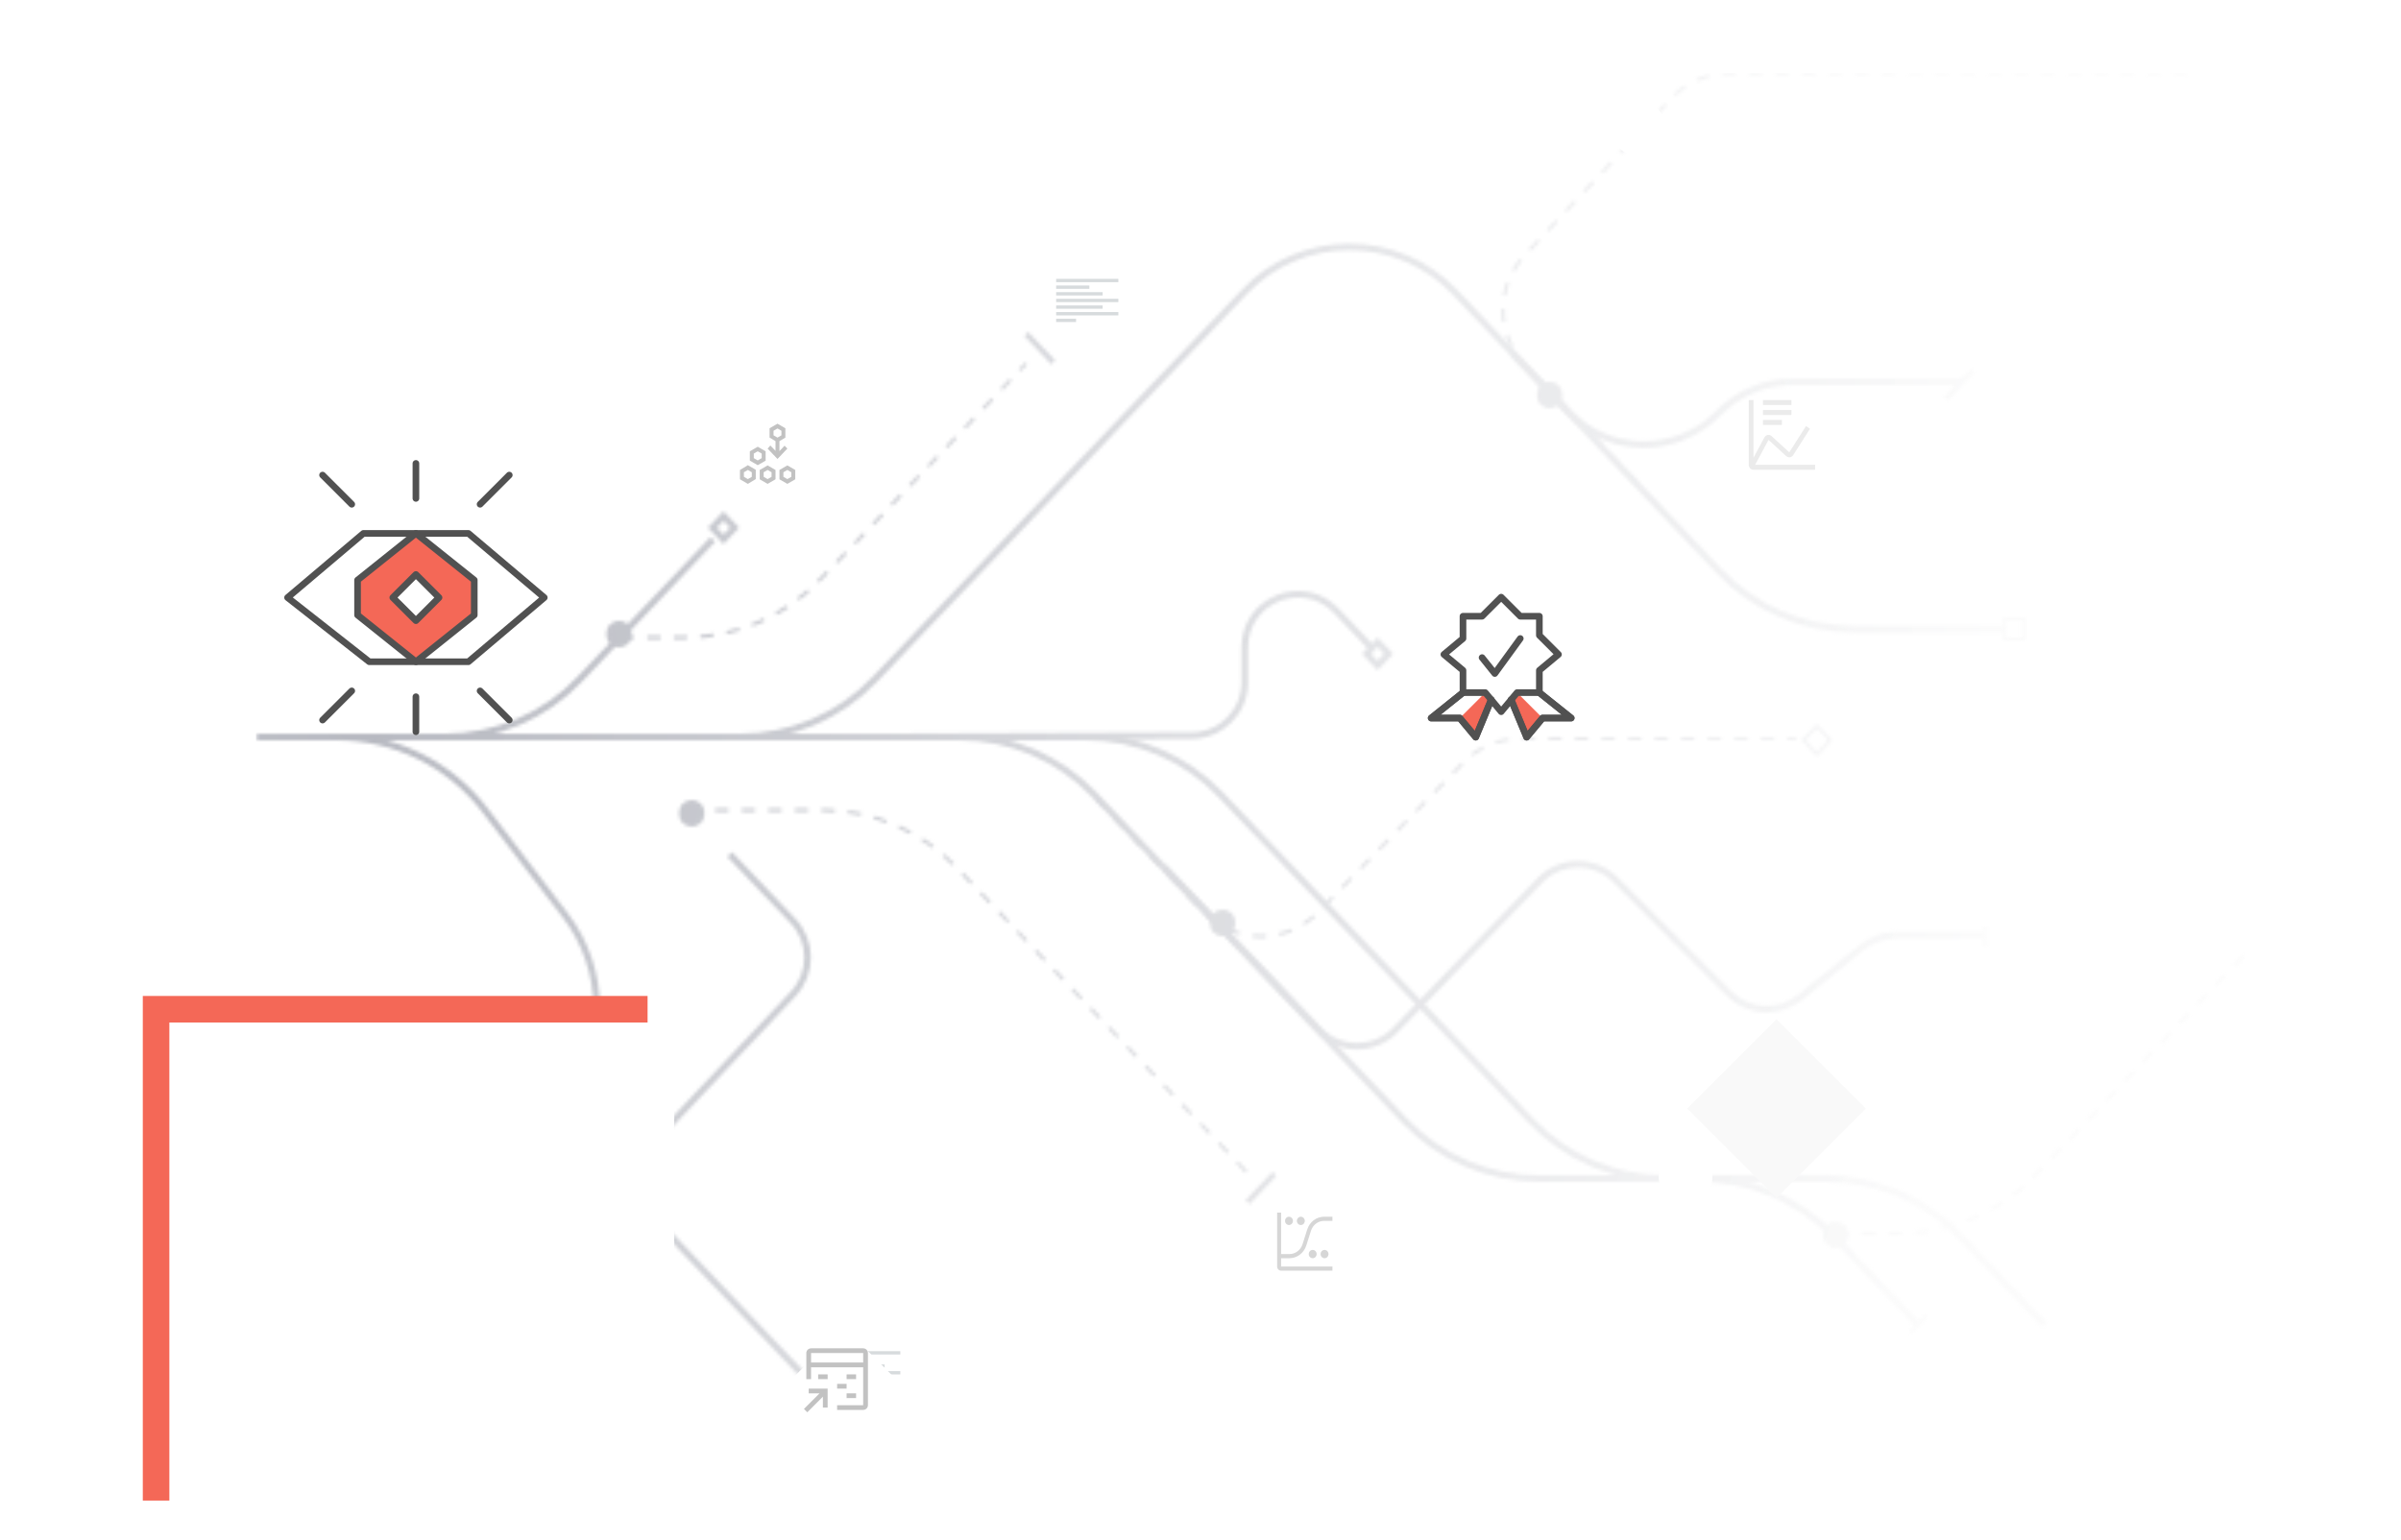 <svg width="723" height="464" viewBox="0 0 723 464" fill="none" xmlns="http://www.w3.org/2000/svg">
<g clip-path="url(#clip0_5767_34971)">
<mask id="mask0_5767_34971" style="mask-type:alpha" maskUnits="userSpaceOnUse" x="77" y="21" width="629" height="607">
<path d="M79.854 222H288.96C304.295 222 318.958 228.288 329.529 239.398L422.972 337.602C433.543 348.712 448.207 355 463.541 355H511.614C526.949 355 541.613 361.288 552.184 372.398L577.496 399" stroke="black" stroke-width="2"/>
<path d="M117.914 222H327.02C342.355 222 357.019 228.288 367.59 239.398L461.033 337.602C471.603 348.712 486.267 355 501.602 355H549.675C565.01 355 579.674 361.288 590.244 372.398L615.557 399" stroke="black" stroke-width="2"/>
<path d="M209.737 222H222.868C238.181 222 252.826 215.73 263.394 204.648L374.638 88C391.799 69.8 420.857 69.878 438.1 88L517.636 172.002C528.212 183.172 542.918 189.5 558.3 189.5H603.664" stroke="black" stroke-width="2"/>
<path d="M186.901 192H206.355C221.587 192 236.162 185.796 246.72 174.817L257.602 163.5L308.984 109.5" stroke="black" stroke-dasharray="4 4"/>
<path d="M207.357 244L247.569 244C262.904 244 277.568 250.288 288.138 261.397L376.727 354.5" stroke="black" stroke-dasharray="4 4"/>
<path d="M552.757 371.5H572.212C587.444 371.5 602.018 365.296 612.576 354.317L623.459 343L655.045 309.5L705 257" stroke="black" stroke-dasharray="4 4"/>
<path d="M329.916 240.5L362.354 274.591C371.753 284.47 387.485 284.542 396.975 274.75L440.543 229.797C445.063 225.133 451.281 222.5 457.777 222.5L540.863 222.5" stroke="black" stroke-dasharray="4 4"/>
<path d="M493.287 145.696L459.219 109.892C450.46 100.687 450.394 86.25 459.068 76.965L503.299 29.617C507.838 24.758 514.189 22 520.837 22L658.375 22" stroke="black" stroke-dasharray="4 4"/>
<path d="M350.56 261.25L397.095 310.156C403.37 316.75 413.875 316.788 420.198 310.239L463.651 265.226C469.869 258.785 480.161 258.699 486.486 265.035L520.683 299.293C526.474 305.093 535.71 305.581 542.079 300.422L560.723 285.318C563.572 283.009 567.128 281.75 570.795 281.75H597.479" stroke="black" stroke-width="2"/>
<path d="M455.466 106.5L472.286 124.177C484.536 137.052 505.028 137.179 517.438 124.458C523.338 118.41 531.43 115 539.879 115H590.893" stroke="black" stroke-width="2"/>
<path d="M219.728 257.366L238.78 277.389C244.638 283.546 244.661 293.208 238.832 299.393L196.342 344.474C190.513 350.658 190.535 360.32 196.394 366.477L242.088 414.5" stroke="black" stroke-width="2"/>
<path d="M266.827 222L358.896 221.586C367.704 221.547 374.824 214.395 374.824 205.586V195.026C374.824 180.579 392.457 173.531 402.415 183.997L412.885 195" stroke="black" stroke-width="2"/>
<path d="M106.388 222H133.993C149.328 222 163.992 215.712 174.562 204.602L214.623 162.5" stroke="black" stroke-width="2"/>
<path d="M100.312 349.5H133.805C159.139 349.5 179.676 328.963 179.676 303.629C179.676 293.571 176.37 283.792 170.268 275.797L146.016 244.023C135.422 230.144 118.961 222 101.501 222L77.305 222" stroke="black" stroke-width="2"/>
<rect x="-0.5" y="0.5" width="5.661" height="6" transform="matrix(-1 0 0 1 608.848 186)" stroke="black"/>
<rect y="1.449" width="4.832" height="4.832" transform="matrix(-0.689 0.724 0.689 0.724 413.837 192.399)" stroke="black" stroke-width="2"/>
<rect y="1.449" width="4.832" height="4.832" transform="matrix(-0.689 0.724 0.689 0.724 216.874 154.399)" stroke="black" stroke-width="2"/>
<rect y="0.724" width="5.832" height="5.832" transform="matrix(-0.689 0.724 0.689 0.724 546.598 218.2)" stroke="black"/>
<rect width="1.68" height="11.763" transform="matrix(-0.689 -0.724 -0.689 0.724 594.625 112.218)" fill="black"/>
<rect width="1.68" height="11.763" transform="matrix(-0.689 0.724 -0.689 -0.724 317.732 108.521)" fill="black"/>
<rect width="1.68" height="11.763" transform="matrix(-0.689 -0.724 -0.689 0.724 384.34 354.218)" fill="black"/>
<rect width="0.952" height="6" transform="matrix(-1 0 0 1 598.43 279)" fill="black"/>
<rect width="0.976" height="6.832" transform="matrix(-0.689 -0.724 -0.689 0.724 580.352 396.707)" fill="black"/>
<rect x="-1" y="1" width="4.661" height="5" rx="2.33" transform="matrix(-1 0 0 1 245.32 412)" stroke="black" stroke-width="2"/>
<rect width="6.661" height="7" transform="matrix(-1 0 0 1 106.496 346)" fill="black"/>
<ellipse cx="3.806" cy="4" rx="3.806" ry="4" transform="matrix(-1 0 0 1 212.115 241)" fill="black"/>
<ellipse cx="3.806" cy="4" rx="3.806" ry="4" transform="matrix(-1 0 0 1 556.564 368)" fill="black"/>
<ellipse cx="3.806" cy="4" rx="3.806" ry="4" transform="matrix(-1 0 0 1 371.969 274)" fill="black"/>
<ellipse cx="3.806" cy="4" rx="3.806" ry="4" transform="matrix(-1 0 0 1 190.23 187)" fill="black"/>
<ellipse cx="3.806" cy="4" rx="3.806" ry="4" transform="matrix(-1 0 0 1 470.451 115)" fill="black"/>
</mask>
<g mask="url(#mask0_5767_34971)">
<rect width="645.127" height="621" transform="matrix(-1 0 0 1 677.406 -19)" fill="url(#paint0_radial_5767_34971)"/>
</g>
<rect width="6" height="1" transform="matrix(1 9.18774e-08 8.31841e-08 -1 252.379 420)" fill="#D7DBDD"/>
<rect width="18.729" height="1" transform="matrix(1 9.18774e-08 8.31841e-08 -1 252.379 418)" fill="#D7DBDD"/>
<rect width="14" height="1" transform="matrix(1 1.27369e-07 5.79406e-08 -1 252.379 416)" fill="#D7DBDD"/>
<rect width="18.729" height="1" transform="matrix(1 9.18774e-08 8.31841e-08 -1 252.379 414)" fill="#D7DBDD"/>
<rect width="14" height="1" transform="matrix(1 1.27369e-07 5.79406e-08 -1 252.379 412)" fill="#D7DBDD"/>
<rect width="10" height="1" transform="matrix(1 9.18774e-08 8.31841e-08 -1 252.379 410)" fill="#D7DBDD"/>
<rect width="18.729" height="1" transform="matrix(1 9.18774e-08 8.31841e-08 -1 252.379 408)" fill="#D7DBDD"/>
<rect x="324.035" y="97" width="6" height="1" transform="rotate(180 324.035 97)" fill="#D7DBDD"/>
<rect x="336.764" y="95" width="18.729" height="1" transform="rotate(180 336.764 95)" fill="#D7DBDD"/>
<rect x="332.035" y="93" width="14" height="1" transform="rotate(180 332.035 93)" fill="#D7DBDD"/>
<rect x="336.764" y="91" width="18.729" height="1" transform="rotate(180 336.764 91)" fill="#D7DBDD"/>
<rect x="332.035" y="89" width="14" height="1" transform="rotate(180 332.035 89)" fill="#D7DBDD"/>
<rect x="328.035" y="87" width="10" height="1" transform="rotate(180 328.035 87)" fill="#D7DBDD"/>
<rect x="336.764" y="85" width="18.729" height="1" transform="rotate(180 336.764 85)" fill="#D7DBDD"/>
<g filter="url(#filter0_dddd_5767_34971)">
<rect x="534.949" y="103" width="38.061" height="38.061" transform="rotate(45 534.949 103)" fill="#F9F9F9"/>
</g>
<g filter="url(#filter1_d_5767_34971)">
<rect x="225.164" y="414.629" width="38.061" height="38.061" transform="rotate(-45 225.164 414.629)" fill="white"/>
</g>
<g opacity="0.3" clip-path="url(#clip1_5767_34971)">
<path d="M243.515 418.272V419.7H246.788L242.088 424.4L243.097 425.409L247.797 420.709V423.982H249.224V418.272H243.515Z" fill="#333333"/>
<path d="M254.934 419.7H257.788V421.127H254.934V419.7Z" fill="#333333"/>
<path d="M252.078 416.846H254.933V418.273H252.078V416.846Z" fill="#333333"/>
<path d="M254.934 413.991H257.788V415.418H254.934V413.991Z" fill="#333333"/>
<path d="M246.369 413.991H249.224V415.418H246.369V413.991Z" fill="#333333"/>
<path d="M259.928 406.141H244.228C243.85 406.141 243.487 406.292 243.219 406.559C242.952 406.827 242.801 407.19 242.801 407.568V415.418H244.228V411.85H259.928V423.268H252.078V424.695H259.928C260.306 424.695 260.669 424.544 260.937 424.277C261.204 424.009 261.355 423.646 261.355 423.268V407.568C261.355 407.19 261.204 406.827 260.937 406.559C260.669 406.292 260.306 406.141 259.928 406.141ZM259.928 410.422H244.228V407.568H259.928V410.422Z" fill="#333333"/>
</g>
<g opacity="0.3" clip-path="url(#clip2_5767_34971)">
<path d="M102.215 326.5V327.75H104.942L101.025 331.866L101.866 332.75L105.783 328.634V331.5H106.972V326.5H102.215Z" fill="#333333"/>
<path d="M116.488 321.5H112.92C112.605 321.5 112.302 321.368 112.079 321.133C111.856 320.899 111.731 320.581 111.73 320.25V316.5C111.731 316.169 111.856 315.851 112.079 315.617C112.302 315.382 112.605 315.25 112.92 315.25H116.488C116.803 315.25 117.106 315.382 117.329 315.617C117.552 315.851 117.677 316.169 117.677 316.5V320.25C117.677 320.581 117.552 320.899 117.329 321.133C117.106 321.368 116.803 321.5 116.488 321.5ZM112.92 316.5V320.25H116.488V316.5H112.92Z" fill="#333333"/>
<path d="M114.109 330.25H109.351V329H114.109V324.625H104.594C104.278 324.625 103.976 324.493 103.753 324.259C103.53 324.024 103.405 323.706 103.404 323.375V319C103.405 318.669 103.53 318.351 103.753 318.117C103.976 317.882 104.278 317.75 104.594 317.75H110.541V319H104.594V323.375H114.109C114.424 323.375 114.727 323.507 114.95 323.741C115.172 323.976 115.298 324.294 115.298 324.625V329C115.298 329.331 115.172 329.649 114.95 329.884C114.727 330.118 114.424 330.25 114.109 330.25Z" fill="#333333"/>
</g>
<g opacity="0.2" clip-path="url(#clip3_5767_34971)">
<path d="M397.662 377.75C397.662 378.082 397.787 378.399 398.01 378.634C398.234 378.868 398.536 379 398.852 379C399.167 379 399.469 378.868 399.693 378.634C399.916 378.399 400.041 378.082 400.041 377.75C400.041 377.418 399.916 377.101 399.693 376.866C399.469 376.632 399.167 376.5 398.852 376.5C398.536 376.5 398.234 376.632 398.01 376.866C397.787 377.101 397.662 377.418 397.662 377.75Z" fill="#333333"/>
<path d="M394.094 377.75C394.094 378.082 394.219 378.399 394.442 378.634C394.665 378.868 394.968 379 395.283 379C395.599 379 395.901 378.868 396.124 378.634C396.347 378.399 396.473 378.082 396.473 377.75C396.473 377.418 396.347 377.101 396.124 376.866C395.901 376.632 395.599 376.5 395.283 376.5C394.968 376.5 394.665 376.632 394.442 376.866C394.219 377.101 394.094 377.418 394.094 377.75Z" fill="#333333"/>
<path d="M390.525 367.75C390.525 368.082 390.651 368.399 390.874 368.634C391.097 368.868 391.399 369 391.715 369C392.03 369 392.333 368.868 392.556 368.634C392.779 368.399 392.904 368.082 392.904 367.75C392.904 367.418 392.779 367.101 392.556 366.866C392.333 366.632 392.03 366.5 391.715 366.5C391.399 366.5 391.097 366.632 390.874 366.866C390.651 367.101 390.525 367.418 390.525 367.75Z" fill="#333333"/>
<path d="M386.957 367.75C386.957 368.082 387.082 368.399 387.305 368.634C387.528 368.868 387.831 369 388.146 369C388.462 369 388.764 368.868 388.987 368.634C389.211 368.399 389.336 368.082 389.336 367.75C389.336 367.418 389.211 367.101 388.987 366.866C388.764 366.632 388.462 366.5 388.146 366.5C387.831 366.5 387.528 366.632 387.305 366.866C387.082 367.101 386.957 367.418 386.957 367.75Z" fill="#333333"/>
<path d="M388.285 379C390.593 379 392.633 377.454 393.363 375.154L394.762 370.742C395.33 368.952 396.917 367.75 398.712 367.75H401.23V366.5H398.712C396.404 366.5 394.364 368.046 393.634 370.346L392.235 374.758C391.667 376.548 390.08 377.75 388.285 377.75H385.768V365.25H384.578V381.5C384.578 382.189 385.112 382.75 385.768 382.75H401.23V381.5H385.768V379H388.285Z" fill="#333333"/>
</g>
<g opacity="0.3" clip-path="url(#clip4_5767_34971)">
<path d="M228.173 140.125L225.794 138.75V135.938L228.173 134.562L230.551 135.938V138.75L228.173 140.125ZM226.983 138L228.173 138.688L229.362 138V136.625L228.173 135.938L226.983 136.625V138ZM225.199 145.75L222.82 144.375V141.562L225.199 140.125L227.578 141.5V144.312L225.199 145.75ZM224.01 143.625L225.199 144.312L226.388 143.625V142.25L225.199 141.562L224.01 142.25V143.625ZM231.146 145.75L228.767 144.375V141.562L231.146 140.188L233.525 141.562V144.375L231.146 145.75ZM229.957 143.625L231.146 144.312L232.335 143.625V142.25L231.146 141.562L229.957 142.25V143.625ZM237.093 145.75L234.714 144.375V141.562L237.093 140.188L239.472 141.562V144.375L237.093 145.75ZM235.904 143.625L237.093 144.312L238.282 143.625V142.25L237.093 141.562L235.904 142.25V143.625ZM236.26 134.25L234.714 135.875V132.875L236.498 131.812V129L234.12 127.625L231.741 129V131.812L233.525 132.875V135.812L231.979 134.188L231.146 135.125L234.12 138.25L237.093 135.125L236.26 134.25ZM232.93 129.75L234.12 129.062L235.309 129.75V131.125L234.12 131.812L232.93 131.125V129.75Z" fill="#333333"/>
</g>
<g opacity="0.1" clip-path="url(#clip5_5767_34971)">
<path d="M530.873 126.5H536.582V128H530.873V126.5Z" fill="#333333"/>
<path d="M530.873 123.5H539.437V125H530.873V123.5Z" fill="#333333"/>
<path d="M530.873 120.5H539.437V122H530.873V120.5Z" fill="#333333"/>
<path d="M528.527 140L532.545 132.503L537.85 137.37C538.011 137.52 538.201 137.63 538.408 137.692C538.614 137.754 538.831 137.766 539.043 137.728C539.254 137.689 539.455 137.601 539.629 137.47C539.804 137.339 539.948 137.168 540.051 136.97L545.026 129.167L543.839 128.333L538.844 136.168L538.794 136.246L533.488 131.378C533.328 131.228 533.138 131.119 532.932 131.057C532.726 130.996 532.509 130.984 532.298 131.022C532.087 131.06 531.887 131.148 531.713 131.278C531.538 131.409 531.394 131.579 531.29 131.776L528.019 137.887V120.5H526.592V140C526.592 140.398 526.743 140.779 527.01 141.06C527.278 141.341 527.641 141.5 528.019 141.5H546.574V140H528.527Z" fill="#333333"/>
</g>
<ellipse cx="507.561" cy="354.5" rx="8.088" ry="8.5" fill="white"/>
<ellipse cx="493.287" cy="38.5" rx="8.088" ry="8.5" fill="white"/>
</g>
<g filter="url(#filter2_dddd_5767_34971)">
<rect x="43" y="96" width="152" height="152" fill="#F46857"/>
</g>
<g filter="url(#filter3_dddd_5767_34971)">
<rect x="51" y="104" width="152" height="152" fill="white"/>
</g>
<path d="M141.055 199.327H111.187L86.59 180L109.43 160.674H141.055L163.895 180L141.055 199.327Z" fill="white"/>
<path d="M125.243 160.674L107.674 174.729V185.271L125.243 199.327L142.813 185.271V174.729L125.243 160.674ZM125.243 187.028L118.215 180L125.243 172.972L132.271 180L125.243 187.028Z" fill="#F46857"/>
<path d="M125.242 150.132V139.59" stroke="#515151" stroke-width="2" stroke-miterlimit="10" stroke-linecap="round" stroke-linejoin="round"/>
<path d="M144.57 151.889L153.355 143.104" stroke="#515151" stroke-width="2" stroke-miterlimit="10" stroke-linecap="round" stroke-linejoin="round"/>
<path d="M105.918 151.889L97.133 143.104" stroke="#515151" stroke-width="2" stroke-miterlimit="10" stroke-linecap="round" stroke-linejoin="round"/>
<path d="M125.242 209.868V220.41" stroke="#515151" stroke-width="2" stroke-miterlimit="10" stroke-linecap="round" stroke-linejoin="round"/>
<path d="M144.57 208.111L153.355 216.896" stroke="#515151" stroke-width="2" stroke-miterlimit="10" stroke-linecap="round" stroke-linejoin="round"/>
<path d="M105.918 208.111L97.133 216.896" stroke="#515151" stroke-width="2" stroke-miterlimit="10" stroke-linecap="round" stroke-linejoin="round"/>
<path d="M141.055 199.327H111.187L86.59 180L109.43 160.674H141.055L163.895 180L141.055 199.327Z" stroke="#515151" stroke-width="2" stroke-miterlimit="10" stroke-linecap="round" stroke-linejoin="round"/>
<path d="M107.674 185.271V174.729L125.243 160.674L142.813 174.729V185.271L125.243 199.327L107.674 185.271Z" stroke="#515151" stroke-width="2" stroke-miterlimit="10" stroke-linecap="round" stroke-linejoin="round"/>
<path d="M132.199 180L125.242 173.043L118.285 180L125.242 186.957L132.199 180Z" stroke="#515151" stroke-width="2" stroke-miterlimit="10" stroke-linecap="round" stroke-linejoin="round"/>
<g filter="url(#filter4_dddd_5767_34971)">
<rect x="417" y="164" width="72" height="72" fill="white"/>
</g>
<path d="M463.542 208.625V201.917L469.292 197.125L463.542 191.375V185.625H457.792L452.042 179.875L446.292 185.625H440.542V192.333L434.792 197.125L440.542 201.917V208.625L430.959 216.292H439.584L444.376 222.042L449.047 210.781L452.042 214.375L455.036 210.781L459.709 222.042L464.501 216.292H473.126L463.542 208.625Z" fill="white"/>
<path d="M439.584 216.292L447.251 208.625L449.047 210.781L444.376 222.042L439.584 216.292Z" fill="#F46857"/>
<path d="M464.5 216.292L456.833 208.625L455.035 210.781L459.708 222.042L464.5 216.292Z" fill="#F46857"/>
<path d="M446.291 198.083L450.124 202.875L457.791 192.333" stroke="#515151" stroke-width="2" stroke-linecap="round" stroke-linejoin="round"/>
<path d="M449.047 210.781L444.376 222.042L439.584 216.292H430.959L440.542 208.625" stroke="#515151" stroke-width="2" stroke-linecap="round" stroke-linejoin="round"/>
<path d="M455.035 210.781L459.708 222.042L464.5 216.292H473.125L463.541 208.625" stroke="#515151" stroke-width="2" stroke-linecap="round" stroke-linejoin="round"/>
<path d="M455.035 210.781L459.708 222.042L464.5 216.292H473.125L463.541 208.625" stroke="#515151" stroke-width="2" stroke-linecap="round" stroke-linejoin="round"/>
<path d="M449.047 210.781L444.376 222.042L439.584 216.292H430.959L440.542 208.625" stroke="#515151" stroke-width="2" stroke-linecap="round" stroke-linejoin="round"/>
<path d="M447.249 208.625H440.541V201.917L434.791 197.125L440.541 192.333V185.625H446.291L452.041 179.875L457.791 185.625H463.541V191.375L469.291 197.125L463.541 201.917V208.625H456.833L452.041 214.375L447.249 208.625Z" stroke="#515151" stroke-width="2" stroke-linecap="round" stroke-linejoin="round"/>
<defs>
<filter id="filter0_dddd_5767_34971" x="465.037" y="95" width="139.824" height="213.826" filterUnits="userSpaceOnUse" color-interpolation-filters="sRGB">
<feFlood flood-opacity="0" result="BackgroundImageFix"/>
<feColorMatrix in="SourceAlpha" type="matrix" values="0 0 0 0 0 0 0 0 0 0 0 0 0 0 0 0 0 0 127 0" result="hardAlpha"/>
<feOffset dy="7"/>
<feGaussianBlur stdDeviation="7.5"/>
<feColorMatrix type="matrix" values="0 0 0 0 0.424 0 0 0 0 0.451 0 0 0 0 0.498 0 0 0 0.05 0"/>
<feBlend mode="normal" in2="BackgroundImageFix" result="effect1_dropShadow_5767_34971"/>
<feColorMatrix in="SourceAlpha" type="matrix" values="0 0 0 0 0 0 0 0 0 0 0 0 0 0 0 0 0 0 127 0" result="hardAlpha"/>
<feOffset dy="27"/>
<feGaussianBlur stdDeviation="13.5"/>
<feColorMatrix type="matrix" values="0 0 0 0 0.424 0 0 0 0 0.451 0 0 0 0 0.498 0 0 0 0.04 0"/>
<feBlend mode="normal" in2="effect1_dropShadow_5767_34971" result="effect2_dropShadow_5767_34971"/>
<feColorMatrix in="SourceAlpha" type="matrix" values="0 0 0 0 0 0 0 0 0 0 0 0 0 0 0 0 0 0 127 0" result="hardAlpha"/>
<feOffset dy="61"/>
<feGaussianBlur stdDeviation="18.5"/>
<feColorMatrix type="matrix" values="0 0 0 0 0.424 0 0 0 0 0.451 0 0 0 0 0.498 0 0 0 0.03 0"/>
<feBlend mode="normal" in2="effect2_dropShadow_5767_34971" result="effect3_dropShadow_5767_34971"/>
<feColorMatrix in="SourceAlpha" type="matrix" values="0 0 0 0 0 0 0 0 0 0 0 0 0 0 0 0 0 0 127 0" result="hardAlpha"/>
<feOffset dy="109"/>
<feGaussianBlur stdDeviation="21.5"/>
<feColorMatrix type="matrix" values="0 0 0 0 0.424 0 0 0 0 0.451 0 0 0 0 0.498 0 0 0 0.01 0"/>
<feBlend mode="normal" in2="effect3_dropShadow_5767_34971" result="effect4_dropShadow_5767_34971"/>
<feBlend mode="normal" in="SourceGraphic" in2="effect4_dropShadow_5767_34971" result="shape"/>
</filter>
<filter id="filter1_d_5767_34971" x="211.164" y="383.716" width="85.826" height="85.826" filterUnits="userSpaceOnUse" color-interpolation-filters="sRGB">
<feFlood flood-opacity="0" result="BackgroundImageFix"/>
<feColorMatrix in="SourceAlpha" type="matrix" values="0 0 0 0 0 0 0 0 0 0 0 0 0 0 0 0 0 0 127 0" result="hardAlpha"/>
<feOffset dx="2" dy="12"/>
<feGaussianBlur stdDeviation="8"/>
<feComposite in2="hardAlpha" operator="out"/>
<feColorMatrix type="matrix" values="0 0 0 0 0 0 0 0 0 0 0 0 0 0 0 0 0 0 0.03 0"/>
<feBlend mode="normal" in2="BackgroundImageFix" result="effect1_dropShadow_5767_34971"/>
<feBlend mode="normal" in="SourceGraphic" in2="effect1_dropShadow_5767_34971" result="shape"/>
</filter>
<filter id="filter2_dddd_5767_34971" x="0" y="88" width="238" height="312" filterUnits="userSpaceOnUse" color-interpolation-filters="sRGB">
<feFlood flood-opacity="0" result="BackgroundImageFix"/>
<feColorMatrix in="SourceAlpha" type="matrix" values="0 0 0 0 0 0 0 0 0 0 0 0 0 0 0 0 0 0 127 0" result="hardAlpha"/>
<feOffset dy="7"/>
<feGaussianBlur stdDeviation="7.5"/>
<feColorMatrix type="matrix" values="0 0 0 0 0.424 0 0 0 0 0.451 0 0 0 0 0.498 0 0 0 0.05 0"/>
<feBlend mode="normal" in2="BackgroundImageFix" result="effect1_dropShadow_5767_34971"/>
<feColorMatrix in="SourceAlpha" type="matrix" values="0 0 0 0 0 0 0 0 0 0 0 0 0 0 0 0 0 0 127 0" result="hardAlpha"/>
<feOffset dy="27"/>
<feGaussianBlur stdDeviation="13.5"/>
<feColorMatrix type="matrix" values="0 0 0 0 0.424 0 0 0 0 0.451 0 0 0 0 0.498 0 0 0 0.04 0"/>
<feBlend mode="normal" in2="effect1_dropShadow_5767_34971" result="effect2_dropShadow_5767_34971"/>
<feColorMatrix in="SourceAlpha" type="matrix" values="0 0 0 0 0 0 0 0 0 0 0 0 0 0 0 0 0 0 127 0" result="hardAlpha"/>
<feOffset dy="61"/>
<feGaussianBlur stdDeviation="18.5"/>
<feColorMatrix type="matrix" values="0 0 0 0 0.424 0 0 0 0 0.451 0 0 0 0 0.498 0 0 0 0.03 0"/>
<feBlend mode="normal" in2="effect2_dropShadow_5767_34971" result="effect3_dropShadow_5767_34971"/>
<feColorMatrix in="SourceAlpha" type="matrix" values="0 0 0 0 0 0 0 0 0 0 0 0 0 0 0 0 0 0 127 0" result="hardAlpha"/>
<feOffset dy="109"/>
<feGaussianBlur stdDeviation="21.5"/>
<feColorMatrix type="matrix" values="0 0 0 0 0.424 0 0 0 0 0.451 0 0 0 0 0.498 0 0 0 0.01 0"/>
<feBlend mode="normal" in2="effect3_dropShadow_5767_34971" result="effect4_dropShadow_5767_34971"/>
<feBlend mode="normal" in="SourceGraphic" in2="effect4_dropShadow_5767_34971" result="shape"/>
</filter>
<filter id="filter3_dddd_5767_34971" x="8" y="96" width="238" height="312" filterUnits="userSpaceOnUse" color-interpolation-filters="sRGB">
<feFlood flood-opacity="0" result="BackgroundImageFix"/>
<feColorMatrix in="SourceAlpha" type="matrix" values="0 0 0 0 0 0 0 0 0 0 0 0 0 0 0 0 0 0 127 0" result="hardAlpha"/>
<feOffset dy="7"/>
<feGaussianBlur stdDeviation="7.5"/>
<feColorMatrix type="matrix" values="0 0 0 0 0.424 0 0 0 0 0.451 0 0 0 0 0.498 0 0 0 0.05 0"/>
<feBlend mode="normal" in2="BackgroundImageFix" result="effect1_dropShadow_5767_34971"/>
<feColorMatrix in="SourceAlpha" type="matrix" values="0 0 0 0 0 0 0 0 0 0 0 0 0 0 0 0 0 0 127 0" result="hardAlpha"/>
<feOffset dy="27"/>
<feGaussianBlur stdDeviation="13.5"/>
<feColorMatrix type="matrix" values="0 0 0 0 0.424 0 0 0 0 0.451 0 0 0 0 0.498 0 0 0 0.04 0"/>
<feBlend mode="normal" in2="effect1_dropShadow_5767_34971" result="effect2_dropShadow_5767_34971"/>
<feColorMatrix in="SourceAlpha" type="matrix" values="0 0 0 0 0 0 0 0 0 0 0 0 0 0 0 0 0 0 127 0" result="hardAlpha"/>
<feOffset dy="61"/>
<feGaussianBlur stdDeviation="18.5"/>
<feColorMatrix type="matrix" values="0 0 0 0 0.424 0 0 0 0 0.451 0 0 0 0 0.498 0 0 0 0.03 0"/>
<feBlend mode="normal" in2="effect2_dropShadow_5767_34971" result="effect3_dropShadow_5767_34971"/>
<feColorMatrix in="SourceAlpha" type="matrix" values="0 0 0 0 0 0 0 0 0 0 0 0 0 0 0 0 0 0 127 0" result="hardAlpha"/>
<feOffset dy="109"/>
<feGaussianBlur stdDeviation="21.5"/>
<feColorMatrix type="matrix" values="0 0 0 0 0.424 0 0 0 0 0.451 0 0 0 0 0.498 0 0 0 0.01 0"/>
<feBlend mode="normal" in2="effect3_dropShadow_5767_34971" result="effect4_dropShadow_5767_34971"/>
<feBlend mode="normal" in="SourceGraphic" in2="effect4_dropShadow_5767_34971" result="shape"/>
</filter>
<filter id="filter4_dddd_5767_34971" x="374" y="156" width="158" height="232" filterUnits="userSpaceOnUse" color-interpolation-filters="sRGB">
<feFlood flood-opacity="0" result="BackgroundImageFix"/>
<feColorMatrix in="SourceAlpha" type="matrix" values="0 0 0 0 0 0 0 0 0 0 0 0 0 0 0 0 0 0 127 0" result="hardAlpha"/>
<feOffset dy="7"/>
<feGaussianBlur stdDeviation="7.5"/>
<feColorMatrix type="matrix" values="0 0 0 0 0.424 0 0 0 0 0.451 0 0 0 0 0.498 0 0 0 0.05 0"/>
<feBlend mode="normal" in2="BackgroundImageFix" result="effect1_dropShadow_5767_34971"/>
<feColorMatrix in="SourceAlpha" type="matrix" values="0 0 0 0 0 0 0 0 0 0 0 0 0 0 0 0 0 0 127 0" result="hardAlpha"/>
<feOffset dy="27"/>
<feGaussianBlur stdDeviation="13.5"/>
<feColorMatrix type="matrix" values="0 0 0 0 0.424 0 0 0 0 0.451 0 0 0 0 0.498 0 0 0 0.04 0"/>
<feBlend mode="normal" in2="effect1_dropShadow_5767_34971" result="effect2_dropShadow_5767_34971"/>
<feColorMatrix in="SourceAlpha" type="matrix" values="0 0 0 0 0 0 0 0 0 0 0 0 0 0 0 0 0 0 127 0" result="hardAlpha"/>
<feOffset dy="61"/>
<feGaussianBlur stdDeviation="18.5"/>
<feColorMatrix type="matrix" values="0 0 0 0 0.424 0 0 0 0 0.451 0 0 0 0 0.498 0 0 0 0.03 0"/>
<feBlend mode="normal" in2="effect2_dropShadow_5767_34971" result="effect3_dropShadow_5767_34971"/>
<feColorMatrix in="SourceAlpha" type="matrix" values="0 0 0 0 0 0 0 0 0 0 0 0 0 0 0 0 0 0 127 0" result="hardAlpha"/>
<feOffset dy="109"/>
<feGaussianBlur stdDeviation="21.5"/>
<feColorMatrix type="matrix" values="0 0 0 0 0.424 0 0 0 0 0.451 0 0 0 0 0.498 0 0 0 0.01 0"/>
<feBlend mode="normal" in2="effect3_dropShadow_5767_34971" result="effect4_dropShadow_5767_34971"/>
<feBlend mode="normal" in="SourceGraphic" in2="effect4_dropShadow_5767_34971" result="shape"/>
</filter>
<radialGradient id="paint0_radial_5767_34971" cx="0" cy="0" r="1" gradientTransform="matrix(-486.224 128 -131.092 -550.011 571.861 237)" gradientUnits="userSpaceOnUse">
<stop stop-color="#9396A2" stop-opacity="0.67"/>
<stop offset="1" stop-color="#FAFAFA" stop-opacity="0.61"/>
</radialGradient>
<clipPath id="clip0_5767_34971">
<rect width="628" height="547" fill="white" transform="translate(77 22)"/>
</clipPath>
<clipPath id="clip1_5767_34971">
<rect width="22.836" height="22.836" fill="white" transform="translate(240.66 404)"/>
</clipPath>
<clipPath id="clip2_5767_34971">
<rect width="19.03" height="20" fill="white" transform="translate(99.836 314)"/>
</clipPath>
<clipPath id="clip3_5767_34971">
<rect width="19.03" height="20" fill="white" transform="translate(383.389 364)"/>
</clipPath>
<clipPath id="clip4_5767_34971">
<rect width="19.03" height="20" fill="white" transform="translate(221.631 127)"/>
</clipPath>
<clipPath id="clip5_5767_34971">
<rect width="22.836" height="24" fill="white" transform="translate(525.164 119)"/>
</clipPath>
</defs>
</svg>
